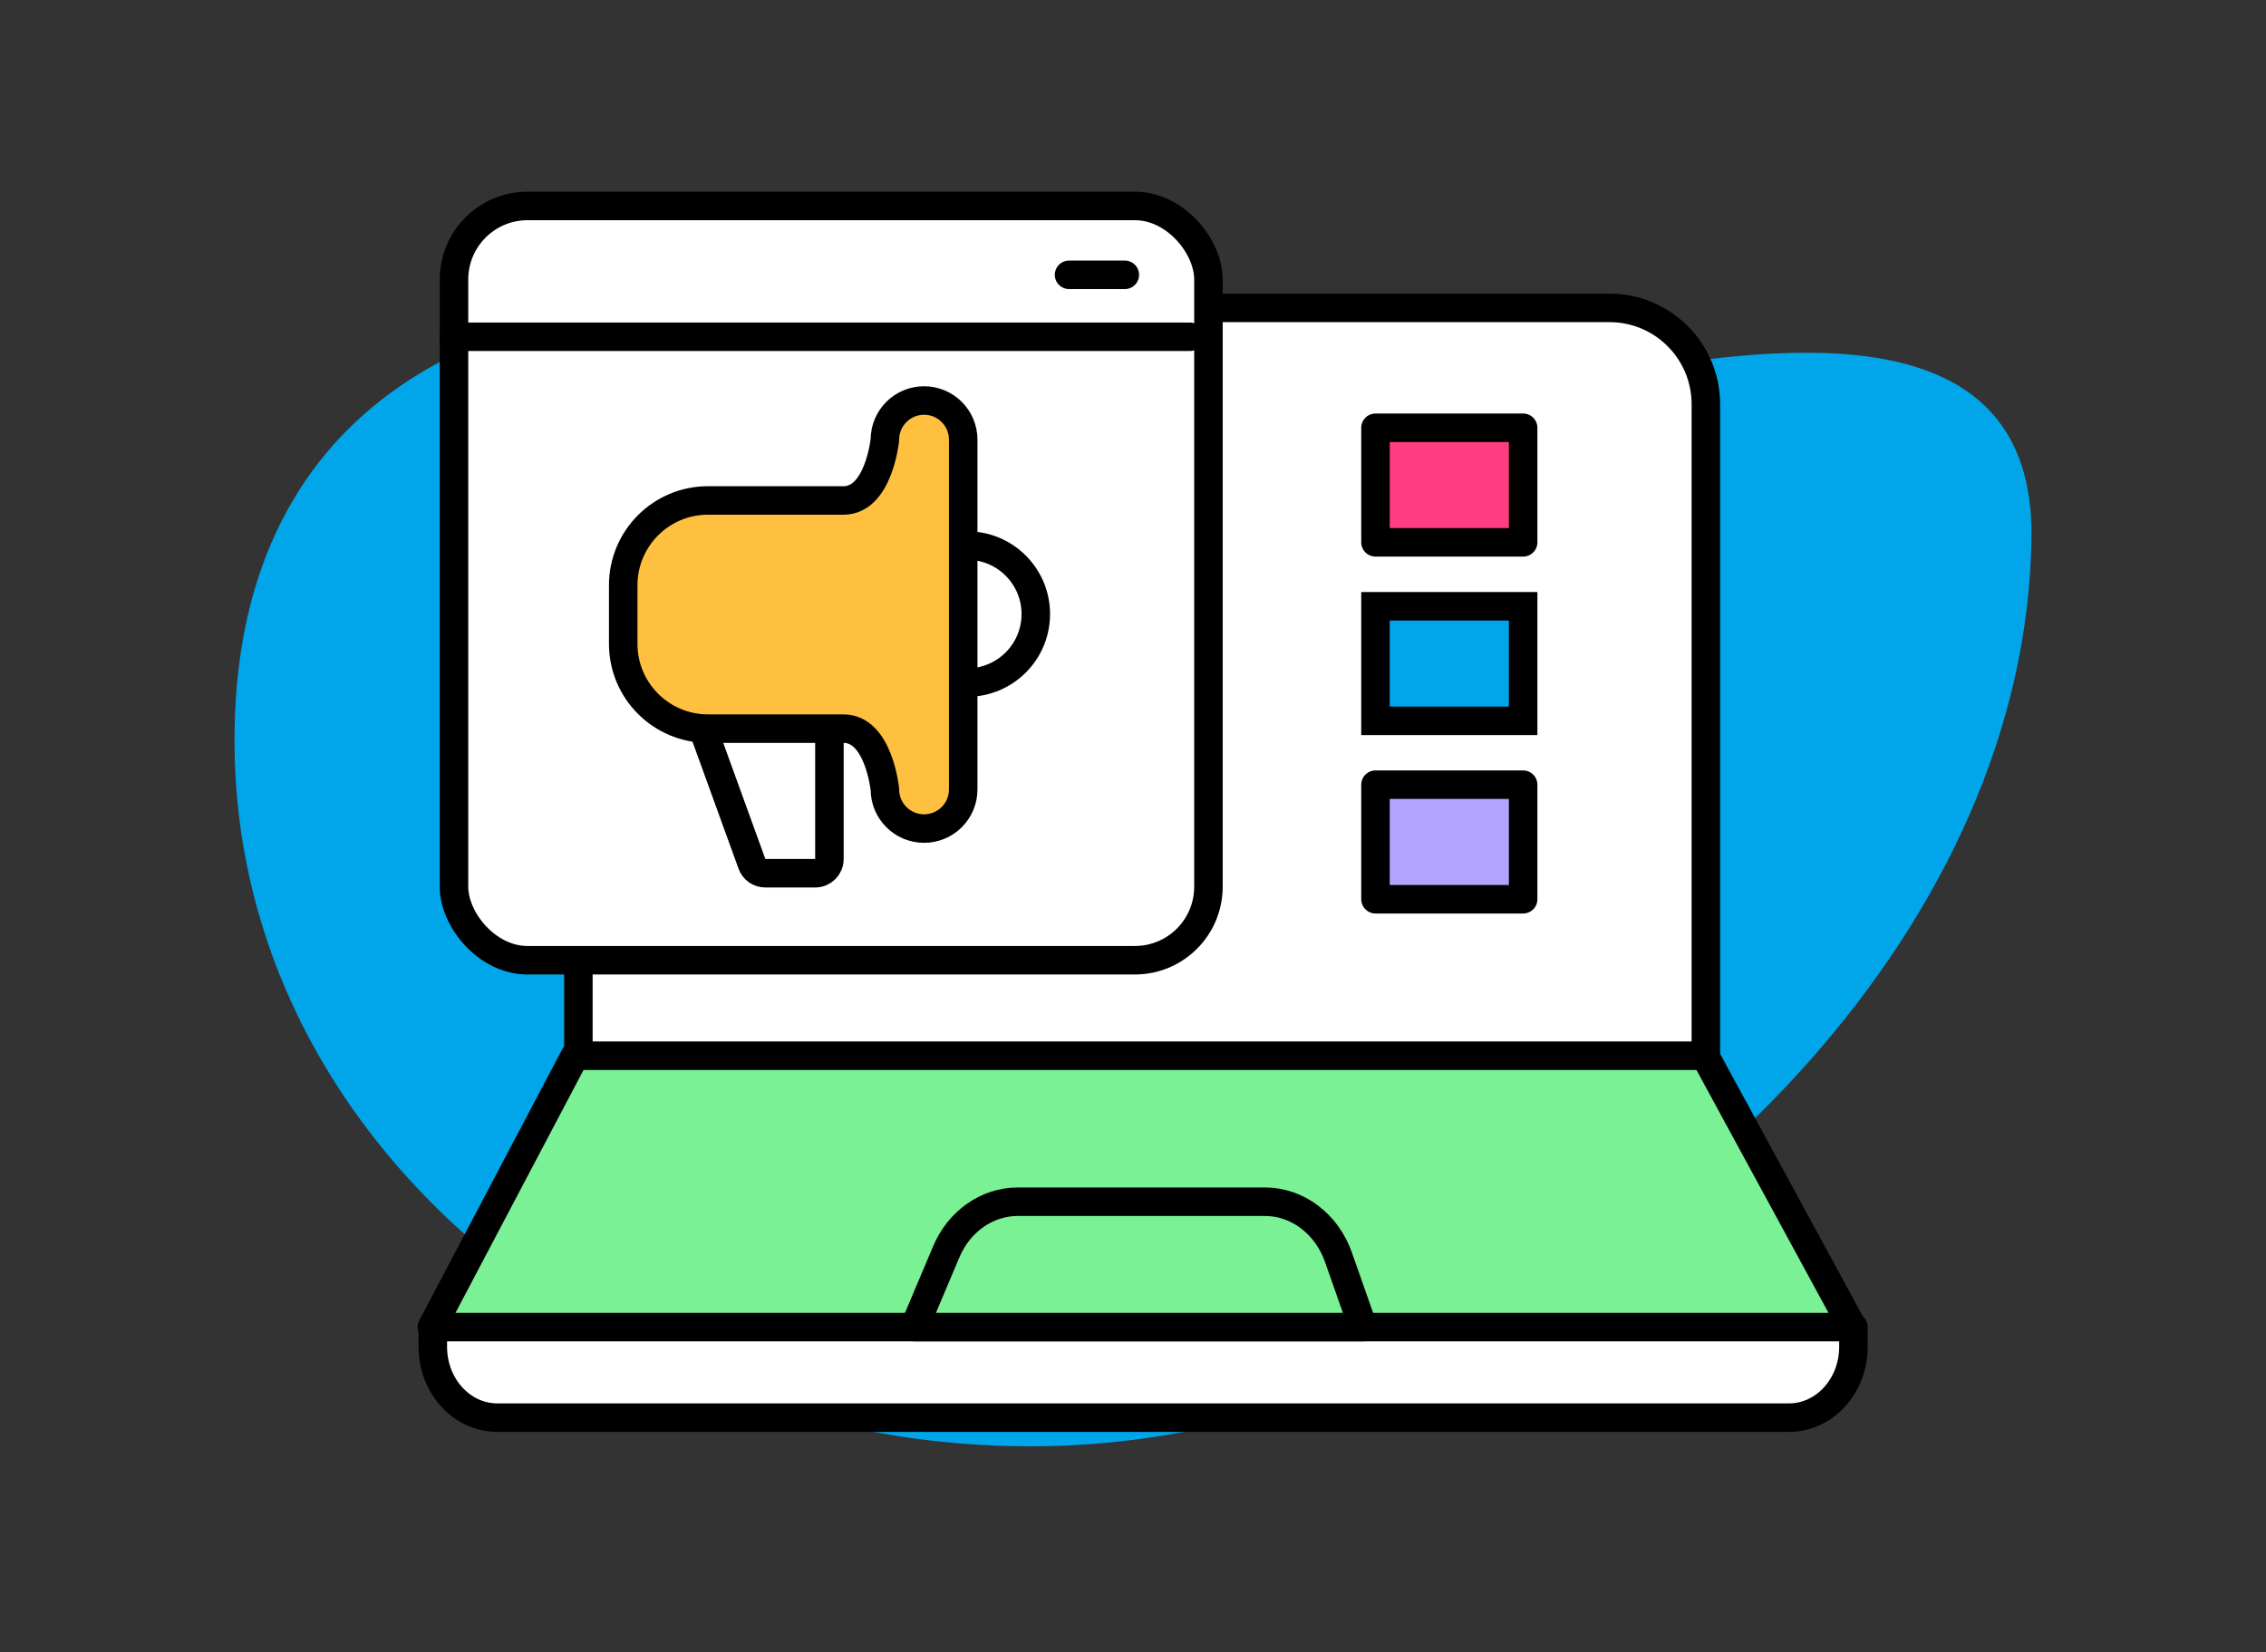 <?xml version="1.0" encoding="UTF-8"?>
<svg id="Layer_1" xmlns="http://www.w3.org/2000/svg" version="1.1" viewBox="0 0 238.48 173.92">
  <rect x="0" y="0" width="238.48" height="173.92" fill="#333333" stroke="none"/>
  <!-- Generator: Adobe Illustrator 29.5.1, SVG Export Plug-In . SVG Version: 2.1.0 Build 141)  -->
  <defs>
    <style>
      .st0 {
        fill: none;
      }

      .st0, .st1, .st2, .st3, .st4, .st5, .st6 {
        stroke: #000;
        stroke-width: 3px;
      }

      .st0, .st1, .st2, .st3, .st4, .st6 {
        stroke-linecap: round;
        stroke-linejoin: round;
      }

      .st1 {
        fill: #7bf196;
      }

      .st2 {
        fill: #fff;
      }

      .st3 {
        fill: #ff3d81;
      }

      .st7, .st5 {
        fill: #00a6e9;
      }

      .st4 {
        fill: #b2a3ff;
      }

      .st5 {
        stroke-miterlimit: 10;
      }

      .st6 {
        fill: #ffc03f;
      }
    </style>
  </defs>
  <path class="st7" d="M24.69,76.67c.61-34.03,26.29-46.83,57.9-45.12,9.73.53,19.32,2.54,28.72,5.3,19.34,5.67,39.1,5.06,58.92,2.4,18.33-3.17,43.88-6.09,43.57,17.37-.54,40.16-36.11,76.21-76.24,90.56-52.09,18.82-113.82-17.03-112.87-70.5Z"/>
  <g>
    <path class="st2" d="M60.87,111.13V42.55c0-5.6,4.54-10.14,10.14-10.14h98.38c5.6,0,10.14,4.54,10.14,10.14v68.58"/>
    <path class="st2" d="M195.06,139.7v2.07c0,4.12-3.04,7.46-6.79,7.46H52.34c-3.75,0-6.79-3.34-6.79-7.46v-2.07"/>
    <polyline class="st1" points="60.51 111.13 45.45 139.7 194.96 139.7 179.43 111.13 60.77 111.13"/>
    <path class="st1" d="M143.45,139.7l-2.59-7.36c-1.23-3.51-4.31-5.84-7.74-5.84h-26.01c-3.23,0-6.18,2.07-7.53,5.29l-3.34,7.91h47.22Z"/>
    <rect class="st5" x="144.76" y="63.82" width="15.54" height="12.06"/>
    <rect class="st4" x="144.76" y="82.6" width="15.54" height="12.06"/>
    <rect class="st3" x="144.76" y="45.03" width="15.54" height="12.06"/>
    <g>
      <rect class="st2" x="47.78" y="21.68" width="79.4" height="79.4" rx="7.74" ry="7.74"/>
      <line class="st0" x1="47.78" y1="35.45" x2="125.22" y2="35.45"/>
      <line class="st0" x1="118.38" y1="28.93" x2="112.51" y2="28.93"/>
      <path class="st2" d="M101.8,57.43c3.98,0,7.21,3.23,7.21,7.21s-3.23,7.21-7.21,7.21"/>
      <path class="st2" d="M87.29,76.7v13.73c0,.82-.67,1.49-1.49,1.49h-5.26c-.63,0-1.19-.39-1.4-.98l-5.16-14.23"/>
      <path class="st6" d="M97.25,42.16c-2.27,0-4.12,1.84-4.12,4.12,0,0-.64,6.4-4.35,6.4h-14.27c-4.93,0-8.92,4-8.92,8.92v6.18c0,4.93,4,8.92,8.92,8.92h14.27c3.71,0,4.35,6.4,4.35,6.4,0,2.27,1.84,4.12,4.12,4.12s4.12-1.84,4.12-4.12v-36.82c0-2.27-1.84-4.12-4.12-4.12Z"/>
    </g>
  </g>
</svg>
